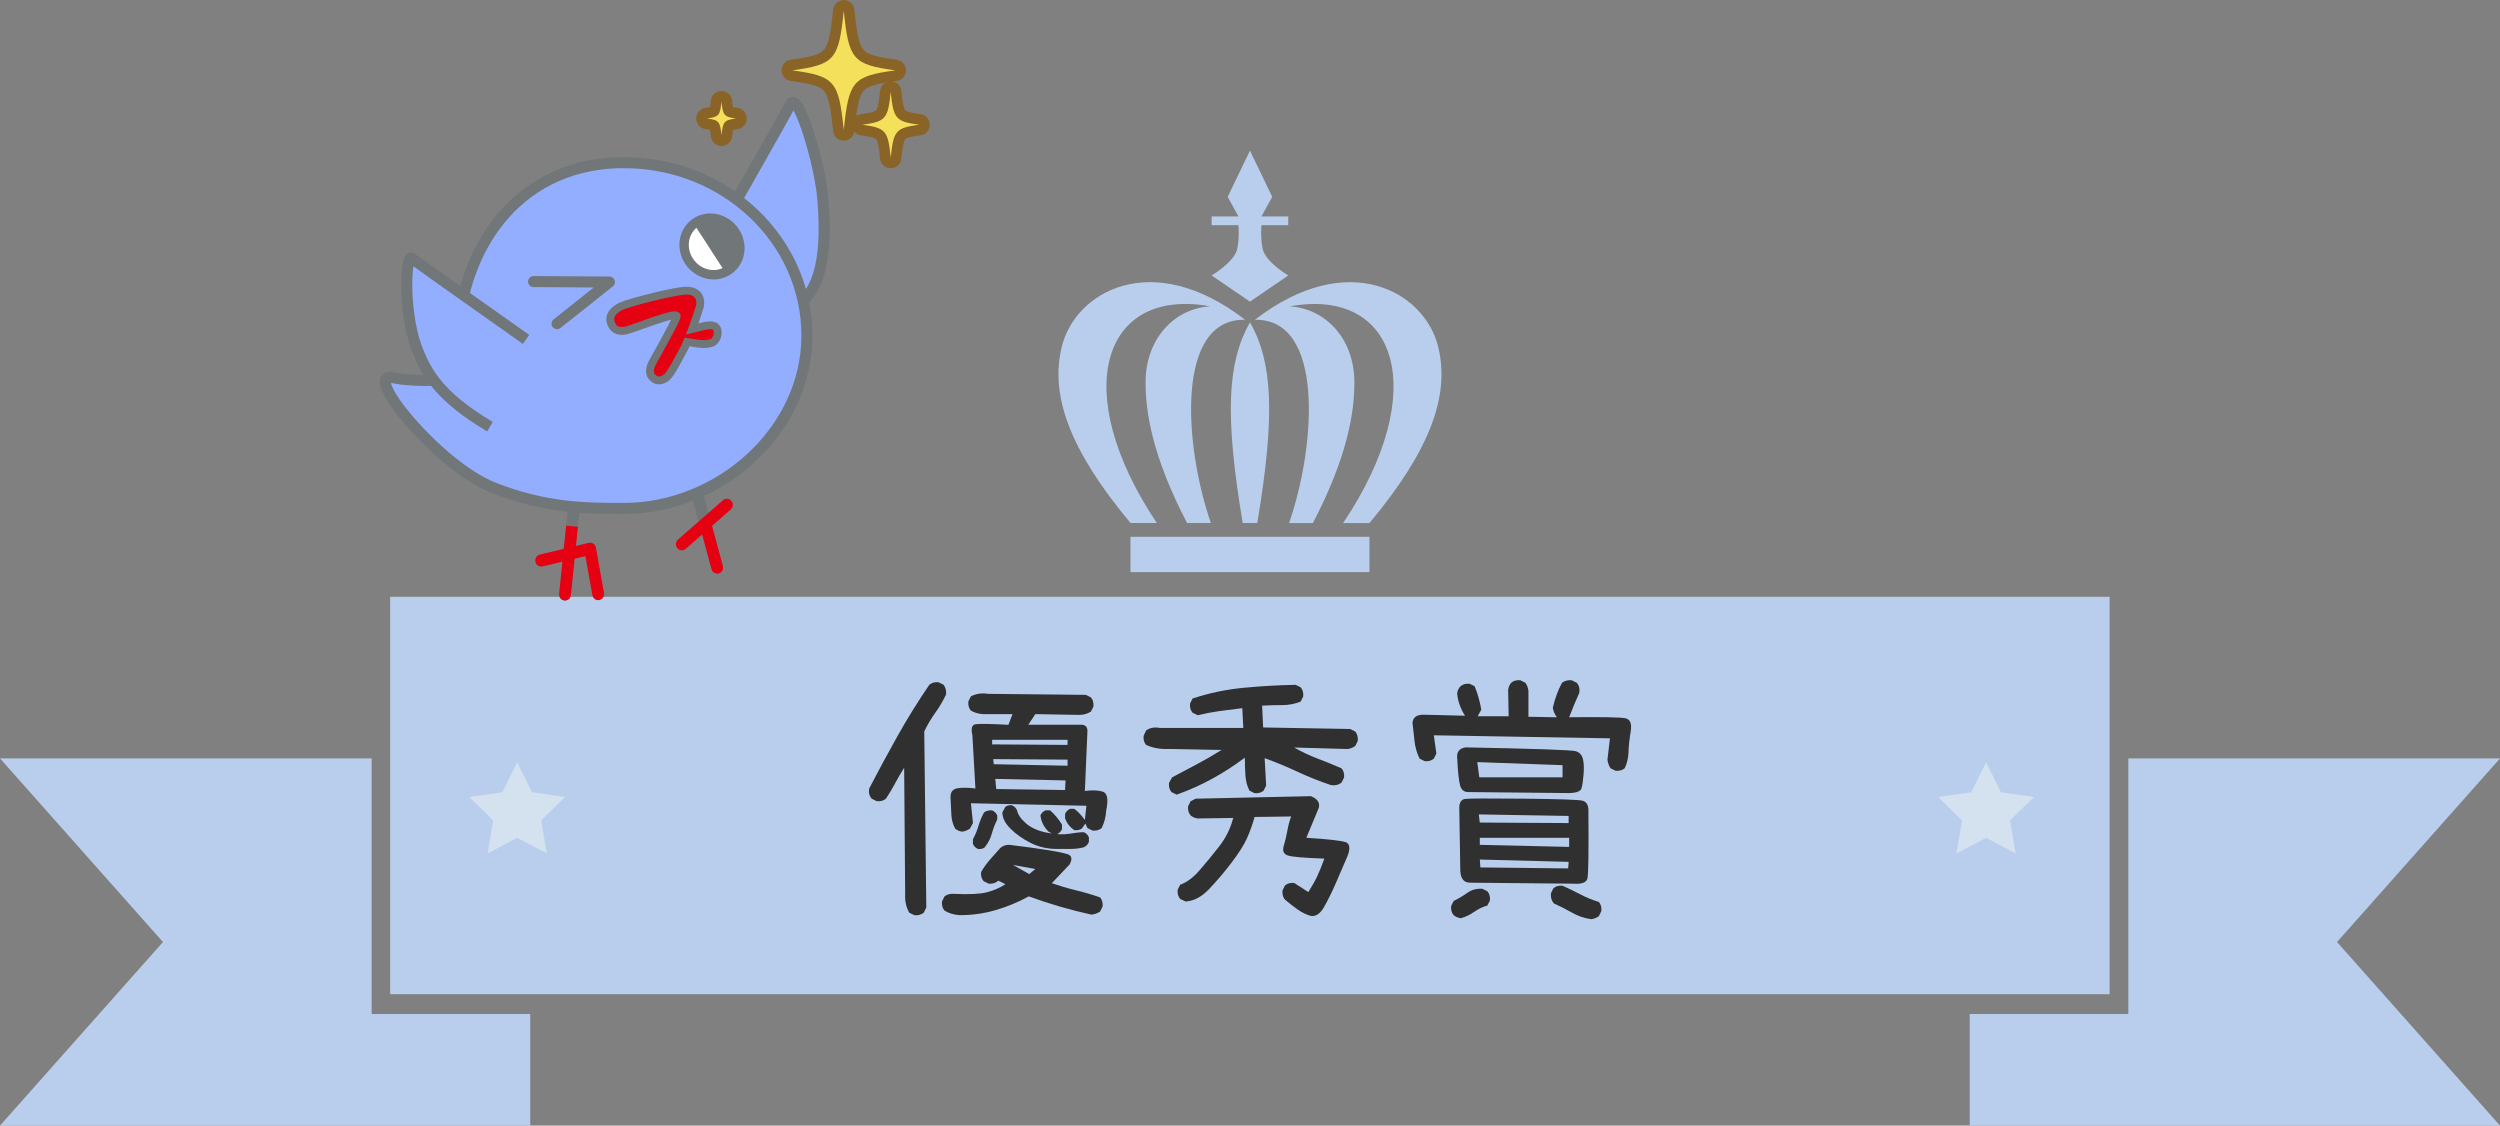 <svg xmlns="http://www.w3.org/2000/svg" id="_レイヤー_2" data-name="レイヤー 2" viewBox="0 0 574.98 258.88"><rect x="0" y="0" width="574.98" height="258.88" fill="#808080" stroke="none"/><defs><style> .cls-1 { stroke: #8a6326; stroke-width: 4.91px; } .cls-1, .cls-2 { fill: none; stroke-linecap: round; stroke-linejoin: round; } .cls-3 { fill: #fff; } .cls-4 { fill: #d4e1ef; } .cls-5 { fill: #f5e05c; } .cls-6 { fill: #303030; } .cls-7 { fill: #b9ceec; } .cls-8 { fill: #94aeff; } .cls-8, .cls-9 { stroke: #717678; } .cls-8, .cls-2 { stroke-width: 2.54px; } .cls-10, .cls-9 { fill: #e50012; } .cls-11 { fill: #717679; } .cls-9 { stroke-width: 1.81px; } .cls-2 { stroke: #717679; } </style></defs><g id="_レイヤー_1-2" data-name="レイヤー 1"><g><g><polygon class="cls-7" points="121.95 258.88 0 258.88 37.48 216.66 0 174.43 85.48 174.43 85.48 233.21 121.95 233.21 121.95 258.88"></polygon><rect class="cls-7" x="89.74" y="137.25" width="395.45" height="91.41"></rect><polygon class="cls-7" points="453.02 258.88 574.98 258.88 537.5 216.66 574.98 174.43 489.5 174.43 489.5 233.21 453.02 233.21 453.02 258.88"></polygon></g><g><polygon class="cls-4" points="118.95 175.3 122.36 182.21 129.98 183.31 124.46 188.69 125.77 196.28 118.95 192.7 112.13 196.28 113.43 188.69 107.92 183.31 115.54 182.21 118.95 175.3"></polygon><polygon class="cls-4" points="456.78 175.3 460.19 182.21 467.81 183.31 462.29 188.69 463.59 196.28 456.78 192.7 449.96 196.28 451.26 188.69 445.75 183.31 453.37 182.21 456.78 175.3"></polygon></g><g><rect class="cls-7" x="260" y="123.46" width="54.97" height="8.12"></rect><path class="cls-7" d="m266.06,120.29c-20.46-30.59-12.24-54.33,12.26-49.84-8.31.54-14.69,7.46-14.84,17.1-.11,7.17,1.65,17.64,9.54,32.74h5.47c-6.2-17.94-8.16-47.08,7.87-46.75-21.43-16.53-38.94-6.44-42.11,6.01-2.84,11.15,1.61,23.78,15.75,40.73h6.06Z"></path><path class="cls-7" d="m278.67,63.35l8.81,6.03,8.81-6.03s-5.26-3.09-5.89-6.12c-.55-2.67-.27-5.43-.27-5.43h6.16v-2.02h-6.16l2.47-4.51-5.12-10.63-5.12,10.63,2.47,4.51h-6.16v2.02h6.16s.28,2.76-.27,5.43c-.63,3.02-5.89,6.12-5.89,6.12Z"></path><path class="cls-7" d="m285.82,120.29h3.34c4.21-25.03,3.5-37.05-1.67-46.18-5.17,9.13-5.88,21.15-1.67,46.18Z"></path><path class="cls-7" d="m330.72,79.56c-3.17-12.46-20.68-22.54-42.11-6.01,16.03-.34,14.07,28.81,7.87,46.75h5.47c7.89-15.1,9.65-25.58,9.54-32.74-.15-9.64-6.53-16.56-14.84-17.1,24.5-4.48,32.73,19.26,12.26,49.84h6.06c14.14-16.95,18.58-29.58,15.75-40.73Z"></path></g><g><path class="cls-6" d="m210.28,210.48l-1.17-.58c-.7-1.25-1.01-2.65-.93-4.2l-.23-29.13c-.78,1.25-1.48,2.45-2.1,3.62s-1.32,2.33-2.1,3.5c-.55.47-1.25.66-2.1.58l-1.17-.58c-.55-.62-.74-1.4-.58-2.33,2.1-4.05,4.28-8.08,6.54-12.11s4.69-7.95,7.3-11.76c.55-.47,1.25-.66,2.1-.58l1.17.58c.47.62.66,1.36.58,2.22-.7,1.48-1.54,2.9-2.51,4.26-.97,1.36-1.81,2.78-2.51,4.26l.47,40.51-.58,1.17c-.58.47-1.3.66-2.16.58Zm10.45,0c-1.32-.08-2.49-.43-3.5-1.05-.47-.55-.66-1.25-.58-2.1l.58-1.17c.62-.47,1.36-.66,2.22-.58,3.42.16,5.92.04,7.47-.35,1.56-.39,3-1.01,4.32-1.87l-1.63-.82c-.62.55-1.36.78-2.22.7l-1.17-.58c-.47-.54-.66-1.24-.58-2.1.62-1.09,1.4-2.15,2.33-3.18.93-1.03,1.63-1.82,2.1-2.36.62-.54,1.36-.78,2.22-.7,6.97.86,11.34,1.56,13.13,2.1,1.09.31,1.28,1.11.58,2.39l-4.09,4.32c1.79.62,3.64,1.17,5.55,1.63s3.76,1.01,5.55,1.63c.47.55.66,1.25.58,2.1l-.58,1.17c-.62.39-1.28.62-1.98.7-2.49-.55-4.93-1.17-7.33-1.87s-4.76-1.48-7.09-2.33c-2.41,1.32-4.94,2.37-7.59,3.15s-5.41,1.17-8.29,1.17Zm.58-19.2c-.62-.08-1.17-.31-1.63-.7-.55-1.01-.84-2.12-.88-3.33-.04-1.21-.1-2.44-.18-3.71-.08-1.26.41-2,1.46-2.22,1.05-.21,2.47-.2,4.26.03l-.7-12.26c-.35-1.52-.13-2.35.67-2.51.8-.15,3.34-.12,7.62.12l.93-2.45h-5.72c-1.48.08-2.76-.19-3.85-.82-.47-.54-.66-1.24-.58-2.1l.58-1.17c1.17-.62,2.49-.82,3.97-.58l22.47.23,1.17.58c.47.55.66,1.25.58,2.1l-.58,1.17c-.86.55-1.83.8-2.92.76-1.09-.04-4.38-.1-9.86-.18l-1.63,2.45h11.85c1.28-.12,1.87.47,1.75,1.75l-.58,13.48c1.63-.23,3-.18,4.09.15,1.09.33,1.36,1.76.82,4.29-.08,1.48-.43,2.84-1.05,4.09-.55.47-1.25.66-2.1.58l-1.17-.58-.47-1.05-.82,1.17c-.47.31-1.05.43-1.75.35-1.01-.7-1.71-1.59-2.1-2.68v-1.05c.23-.54.62-.93,1.17-1.17h.93c.86.62,1.67,1.48,2.45,2.57l.35-3.27-26.56-.58.47,4.55-.7,1.28c-.55.39-1.13.62-1.75.7Zm3.62,3.97c-.55-.23-.93-.62-1.17-1.17v-1.05c.55-1.01.97-2.04,1.28-3.09s.74-2.08,1.28-3.09c.55-.39,1.17-.54,1.87-.47.55.23.93.62,1.17,1.17v.93c-.55,1.09-.97,2.2-1.28,3.33-.31,1.13-.86,2.16-1.63,3.09-.39.31-.9.43-1.52.35Zm20.6-23.93v-1.17h-17.34v1.05l17.34.12Zm0,4.79v-1.4l-17.1-.12.12,1.17,16.99.35Zm-.58,5.6l.12-2.22-16.17-.35.23,2.33,15.82.23Zm-1.87,13.54c-2.22,0-4.24-.47-6.07-1.4s-3.37-2.02-4.61-3.27c-1.25-1.24-1.87-2.49-1.87-3.74l.7-1.28c.39-.31.9-.43,1.52-.35.55.23.93.62,1.17,1.17.16.93.84,1.93,2.04,2.98s2.83,1.77,4.87,2.16c2.04.39,3.76.47,5.17.23s2.49-.35,3.27-.35c.55.23.93.62,1.17,1.17v1.05c-.23.62-.66,1.05-1.28,1.28-.93.23-1.93.35-2.98.35h-3.09Zm-6.36,5.78l1.4-1.17-5.14-.93,3.74,2.1Zm5.78-9.05l-1.34-.7c-1.09-1.09-1.71-2.33-1.87-3.74.23-.54.62-.93,1.17-1.17h1.05c1.05.93,1.96,2.02,2.74,3.27v1.05c-.23.55-.62.93-1.17,1.17l-.58.12Z"></path><path class="cls-6" d="m270.61,182.76l-1.17-.58c-.47-.54-.66-1.24-.58-2.1l.7-1.28c1.91-1.01,3.81-2.02,5.72-3.04,1.91-1.01,3.79-2.1,5.66-3.27l-12.2-.23c-1.87.08-3.58-.23-5.14-.93-.47-.54-.66-1.24-.58-2.1l.58-1.23c.86-.62,1.91-.82,3.15-.58h19.2l-.23-4.55c-1.95.23-3.76.47-5.43.7-1.67.23-3.29.55-4.84.93l-1.17-.58c-.47-.54-.66-1.24-.58-2.1l.58-1.17c3.74-1.24,7.61-2.06,11.62-2.45,4.01-.39,8.04-.62,12.08-.7l1.17.58c.47.55.66,1.25.58,2.1l-.58,1.17c-1.32.55-2.76.82-4.32.82s-3.07.04-4.55.12l.23,5.02,20.02.35,1.17.58c.47.58.66,1.3.58,2.16l-.58,1.17c-.55.39-1.13.62-1.75.7l-12.32-.35c1.79,1.01,3.61,1.87,5.46,2.57,1.85.7,3.67,1.44,5.46,2.22.47.55.66,1.25.58,2.1l-.58,1.17c-.7.55-1.52.74-2.45.58-2.57-.85-5.11-1.87-7.62-3.04s-5.05-2.22-7.62-3.15l.35,6.3-.58,1.17c-.55.47-1.25.66-2.1.58l-1.17-.58c-.55-1.09-.86-2.3-.93-3.62-.08-1.32-.12-2.65-.12-3.97-2.49,1.87-5.02,3.5-7.59,4.9s-5.27,2.61-8.11,3.62Zm30.88,27.9c-1.09-.31-2.12-.82-3.09-1.52-.97-.7-1.93-1.44-2.86-2.22-.47-.55-.66-1.25-.58-2.1l.58-1.17c.54-.47,1.24-.66,2.1-.58,1.09.7,2.18,1.4,3.27,2.1.89-1.4,1.59-2.66,2.1-3.76.51-1.11,1.03-2.42,1.58-3.94-4.55-.15-7.34-.39-8.35-.7-1.01-.31-1.34-1.05-.99-2.22s.62-2.31.82-3.44c.19-1.13.49-2.24.88-3.33l-8.41.12c-.47,1.71-1.05,3.35-1.75,4.9-.7,1.56-1.9,3.44-3.59,5.66s-3.41,4.23-5.14,6.04c-1.73,1.81-3.53,2.75-5.4,2.83l-1.23-.58c-.47-.55-.66-1.25-.58-2.1l.58-1.17c1.52-.54,3-1.64,4.44-3.3,1.44-1.65,2.94-3.47,4.49-5.46,1.56-1.98,2.65-4.18,3.27-6.6l-8.17.12c-.62-.08-1.17-.31-1.63-.7-.47-.54-.66-1.24-.58-2.1l.58-1.17,1.17-.58,26.5-.58c1.52.62,2.12,1.52,1.81,2.68l-2.86,6.89c4.79.31,7.75.63,8.9.96,1.15.33,1.3,1.49.47,3.47-.84,1.98-1.72,4.04-2.66,6.16-.93,2.12-1.83,3.92-2.68,5.4-.86,1.48-1.85,2.14-2.98,1.98Z"></path><path class="cls-6" d="m371.57,177.27l-1.17-.58c-.39-.62-.62-1.28-.7-1.98l.58-4.9-40.51-.7.58,4.2-.58,1.17c-.55.47-1.25.66-2.1.58l-1.17-.58c-.62-1.24-1.01-2.58-1.17-4-.16-1.42-.31-2.83-.47-4.23.12-1.32,1.05-1.95,2.8-1.87l9.28.23c-1.05-1.63-1.65-3.35-1.81-5.14.08-.62.33-1.17.76-1.63.54-.47,1.24-.66,2.1-.58l1.17.58c.7,1.71,1.21,3.5,1.52,5.37l-.82,1.52h7.12l-.12-6.07c.08-.62.31-1.17.7-1.63.54-.47,1.24-.66,2.1-.58l1.17.58c.39.55.62,1.17.7,1.87v5.95l6.54.12c-.55-.78-.86-1.52-.93-2.22.23-1.01.53-2,.88-2.98.35-.97.76-1.89,1.23-2.74.62-.47,1.36-.66,2.22-.58l1.17.58c.54.62.74,1.4.58,2.33-.78,1.71-1.56,3.58-2.33,5.6,7.51-.08,11.82,0,12.93.23s1.52,1.24,1.23,3.01c-.29,1.77-.46,3.34-.5,4.7-.04,1.36-.33,2.63-.88,3.79-.55.47-1.25.66-2.1.58Zm-35.55,33.91c-.66-.08-1.23-.31-1.69-.7-.47-.55-.66-1.25-.58-2.1l.58-1.17c1.13-.55,2.18-1.17,3.15-1.87.97-.7,2.12-1.01,3.44-.93l1.17.58c.47.55.66,1.25.58,2.1l-.58,1.17c-1.09.31-2.1.8-3.04,1.46s-1.95,1.15-3.04,1.46Zm24.87-28.78l-23.11-.23c-1.01.04-1.66-.46-1.96-1.49-.29-1.03-.52-3.1-.67-6.22-.19-1.48.45-2.33,1.93-2.57,16.03.31,24.48.6,25.33.88.86.27,1.4.85,1.63,1.72s.29,2.04.18,3.5-.27,2.55-.47,3.27c-.19.72-1.15,1.1-2.86,1.14Zm1.11,20.84l-23.99-.23c-1.48-.04-2.2-1.13-2.16-3.27l-.23-14.01c.04-1.21.49-1.87,1.34-1.98.86-.12,5.35-.14,13.48-.06,8.13.08,12.65.23,13.54.47.89.23,1.34.97,1.34,2.22.08,9.53,0,14.76-.23,15.67-.23.92-1.27,1.31-3.09,1.2Zm-2.63-24.46v-2.8l-19.61-.7.47,3.5h19.15Zm1.4,10.51v-1.63l-20.66-.35.23,1.87,20.43.12Zm.12,5.49v-2.1h-20.55v1.63l20.55.47Zm-.23,4.96l.12-1.52-20.43-.53.12,1.81,20.2.23Zm5.31,11.67c-1.6-.23-3.07-.74-4.44-1.52-1.36-.78-2.74-1.48-4.14-2.1-.55-.62-.78-1.4-.7-2.33l.58-1.17c.54-.47,1.24-.66,2.1-.58,1.4.62,2.76,1.28,4.09,1.98,1.32.7,2.74,1.28,4.26,1.75.47.55.66,1.25.58,2.1l-.58,1.17c-.55.39-1.13.62-1.75.7Z"></path></g><g><g><g><path class="cls-11" d="m129.8,138.1c-.74-.08-1.28-.76-1.2-1.53l3.13-30.41c.08-.77.75-1.33,1.49-1.26s1.28.76,1.2,1.53l-3.13,30.41c-.08.77-.75,1.33-1.49,1.26h0Z"></path><path class="cls-10" d="m129.8,138.1c-.74-.08-1.28-.76-1.2-1.53l1.61-15.68,2.7.28-1.61,15.68c-.08.77-.75,1.33-1.49,1.26h0Z"></path><path class="cls-10" d="m137.44,138.03c-.58-.06-1.08-.51-1.19-1.13l-1.61-8.99-9.87,2.36c-.73.17-1.46-.29-1.62-1.05-.17-.75.29-1.51,1.03-1.68l11.24-2.69c.36-.09.74-.02,1.04.19.31.21.52.54.59.91l1.87,10.42c.14.76-.35,1.5-1.09,1.64-.13.03-.26.03-.39.02h0Z"></path></g><g><path class="cls-11" d="m165.19,131.46c-.72.2-1.47-.25-1.67-1l-7.58-28.05c-.2-.75.22-1.51.94-1.71s1.47.25,1.67,1l7.58,28.05c.2.75-.22,1.51-.94,1.71h0Z"></path><path class="cls-10" d="m165.31,131.89c-.72.2-1.47-.25-1.67-1l-2.45-9.09c-.2-.75.22-1.51.94-1.71s1.47.25,1.67,1l2.45,9.09c.2.75-.22,1.51-.94,1.71h0Z"></path><path class="cls-10" d="m157.18,126.53c-.49.13-1.04-.03-1.39-.46-.49-.59-.43-1.48.14-1.97l10.36-9.06c.57-.49,1.43-.42,1.92.17.49.59.43,1.47-.14,1.97l-10.36,9.06c-.16.14-.33.23-.52.28h0Z"></path></g><g><path class="cls-8" d="m165.08,53.65s15.16-26.65,15.9-28.14c.8-1.59,1.1-2.11,1.59-1.91,1.99.81,6.14,14.89,6.7,22.48.42,5.62,1.14,18.02-4.55,23.05-4.81,4.25-19.64-15.48-19.64-15.48Z"></path><path class="cls-8" d="m143.52,37.4c-23.23,0-36.84,17.85-38.27,39.76-.23,3.59-.49,5.73-.11,9.91-3.82.54-10.88.66-14.64-.19-7.78-1.77,10.21,20.23,22.92,25.26,12.11,4.79,21.32,4.79,30.1,4.79,21.9,0,42.06-17.8,42.06-39.76s-18.83-39.76-42.06-39.76Z"></path><polyline class="cls-2" points="122.72 64.76 140.16 64.87 128.11 74.45"></polyline><path class="cls-9" d="m164.14,74.92c-.98-.4-3.43.4-4.93.75.5-1.34,1.68-4.81,1.76-5.21.39-1.87-.47-3.32-2.5-3.6-2.23-.31-13.79,2.71-15.61,3.57s-3.32,2.41-2,4.58c.63,1.04,1.78,1.27,3.16.98,1.68-.35,12.03-4.64,11.62-3.19-.4,1.45-5.14,9.71-5.67,10.74-.53,1.03-.69,2.32-.08,3.07.88,1.07,2.01,1.16,3.22.34,1.2-.82,2.71-4.1,3.86-6.1.44-.77.55-.94,1.06-2.21,1.84.24,4.46.97,6.01.02,1.01-.61,1.66-3.09.1-3.73Z"></path><g><g><path class="cls-3" d="m164.12,63.19c-2.02,0-4-.99-5.3-2.64-1.09-1.39-1.61-3.09-1.46-4.79.15-1.74.96-3.26,2.29-4.31,1.06-.84,2.36-1.28,3.74-1.28,2.02,0,4,.99,5.3,2.64,2.26,2.88,1.9,6.97-.82,9.1-1.06.84-2.36,1.28-3.74,1.28Z"></path><path class="cls-11" d="m163.38,51.25c1.64,0,3.31.77,4.45,2.22,1.9,2.42,1.61,5.82-.64,7.59-.9.71-1.98,1.05-3.07,1.05-1.64,0-3.31-.77-4.45-2.22-1.9-2.42-1.61-5.82.64-7.59.9-.71,1.98-1.05,3.07-1.05m0-2.16h0c-1.62,0-3.15.52-4.4,1.51-3.19,2.5-3.64,7.26-1,10.62,1.5,1.91,3.8,3.05,6.15,3.05,1.62,0,3.15-.52,4.4-1.51,3.19-2.5,3.64-7.26,1-10.62-1.5-1.91-3.8-3.05-6.15-3.05h0Z"></path></g><polygon class="cls-11" points="169.54 60.91 170.23 57.58 169.63 54.1 166.77 51.4 164.34 50.75 161.63 51.05 159.83 51.87 161.77 54.85 164.94 59.75 167.21 63.25 169.54 60.91"></polygon></g><path class="cls-8" d="m120.99,78.06s-24.21-17.08-26.3-18.66c-1.42-1.07-2.14,13.31,1.69,22,1.7,3.86,4.18,9.57,16.31,16.73"></path></g></g><g><g><path class="cls-1" d="m205.91,16.18c-9.76,1.34-10.69,2.42-11.85,13.72-1.15-11.3-2.09-12.38-11.85-13.72,9.76-1.34,10.69-2.42,11.85-13.72,1.15,11.3,2.09,12.38,11.85,13.72Z"></path><path class="cls-5" d="m205.91,16.18c-9.76,1.34-10.69,2.42-11.85,13.72-1.15-11.3-2.09-12.38-11.85-13.72,9.76-1.34,10.69-2.42,11.85-13.72,1.15,11.3,2.09,12.38,11.85,13.72Z"></path></g><g><path class="cls-1" d="m211.38,28.69c-5.37.74-5.88,1.33-6.52,7.55-.63-6.22-1.15-6.81-6.52-7.55,5.37-.74,5.88-1.33,6.52-7.55.63,6.22,1.15,6.81,6.52,7.55Z"></path><path class="cls-5" d="m211.38,28.69c-5.37.74-5.88,1.33-6.52,7.55-.63-6.22-1.15-6.81-6.52-7.55,5.37-.74,5.88-1.33,6.52-7.55.63,6.22,1.15,6.81,6.52,7.55Z"></path></g><g><path class="cls-1" d="m169.29,27.25c-2.75.38-3.02.68-3.35,3.87-.33-3.19-.59-3.5-3.35-3.87,2.75-.38,3.02-.68,3.35-3.87.33,3.19.59,3.5,3.35,3.87Z"></path><path class="cls-5" d="m169.29,27.25c-2.75.38-3.02.68-3.35,3.87-.33-3.19-.59-3.5-3.35-3.87,2.75-.38,3.02-.68,3.35-3.87.33,3.19.59,3.5,3.35,3.87Z"></path></g></g></g></g></g></svg>